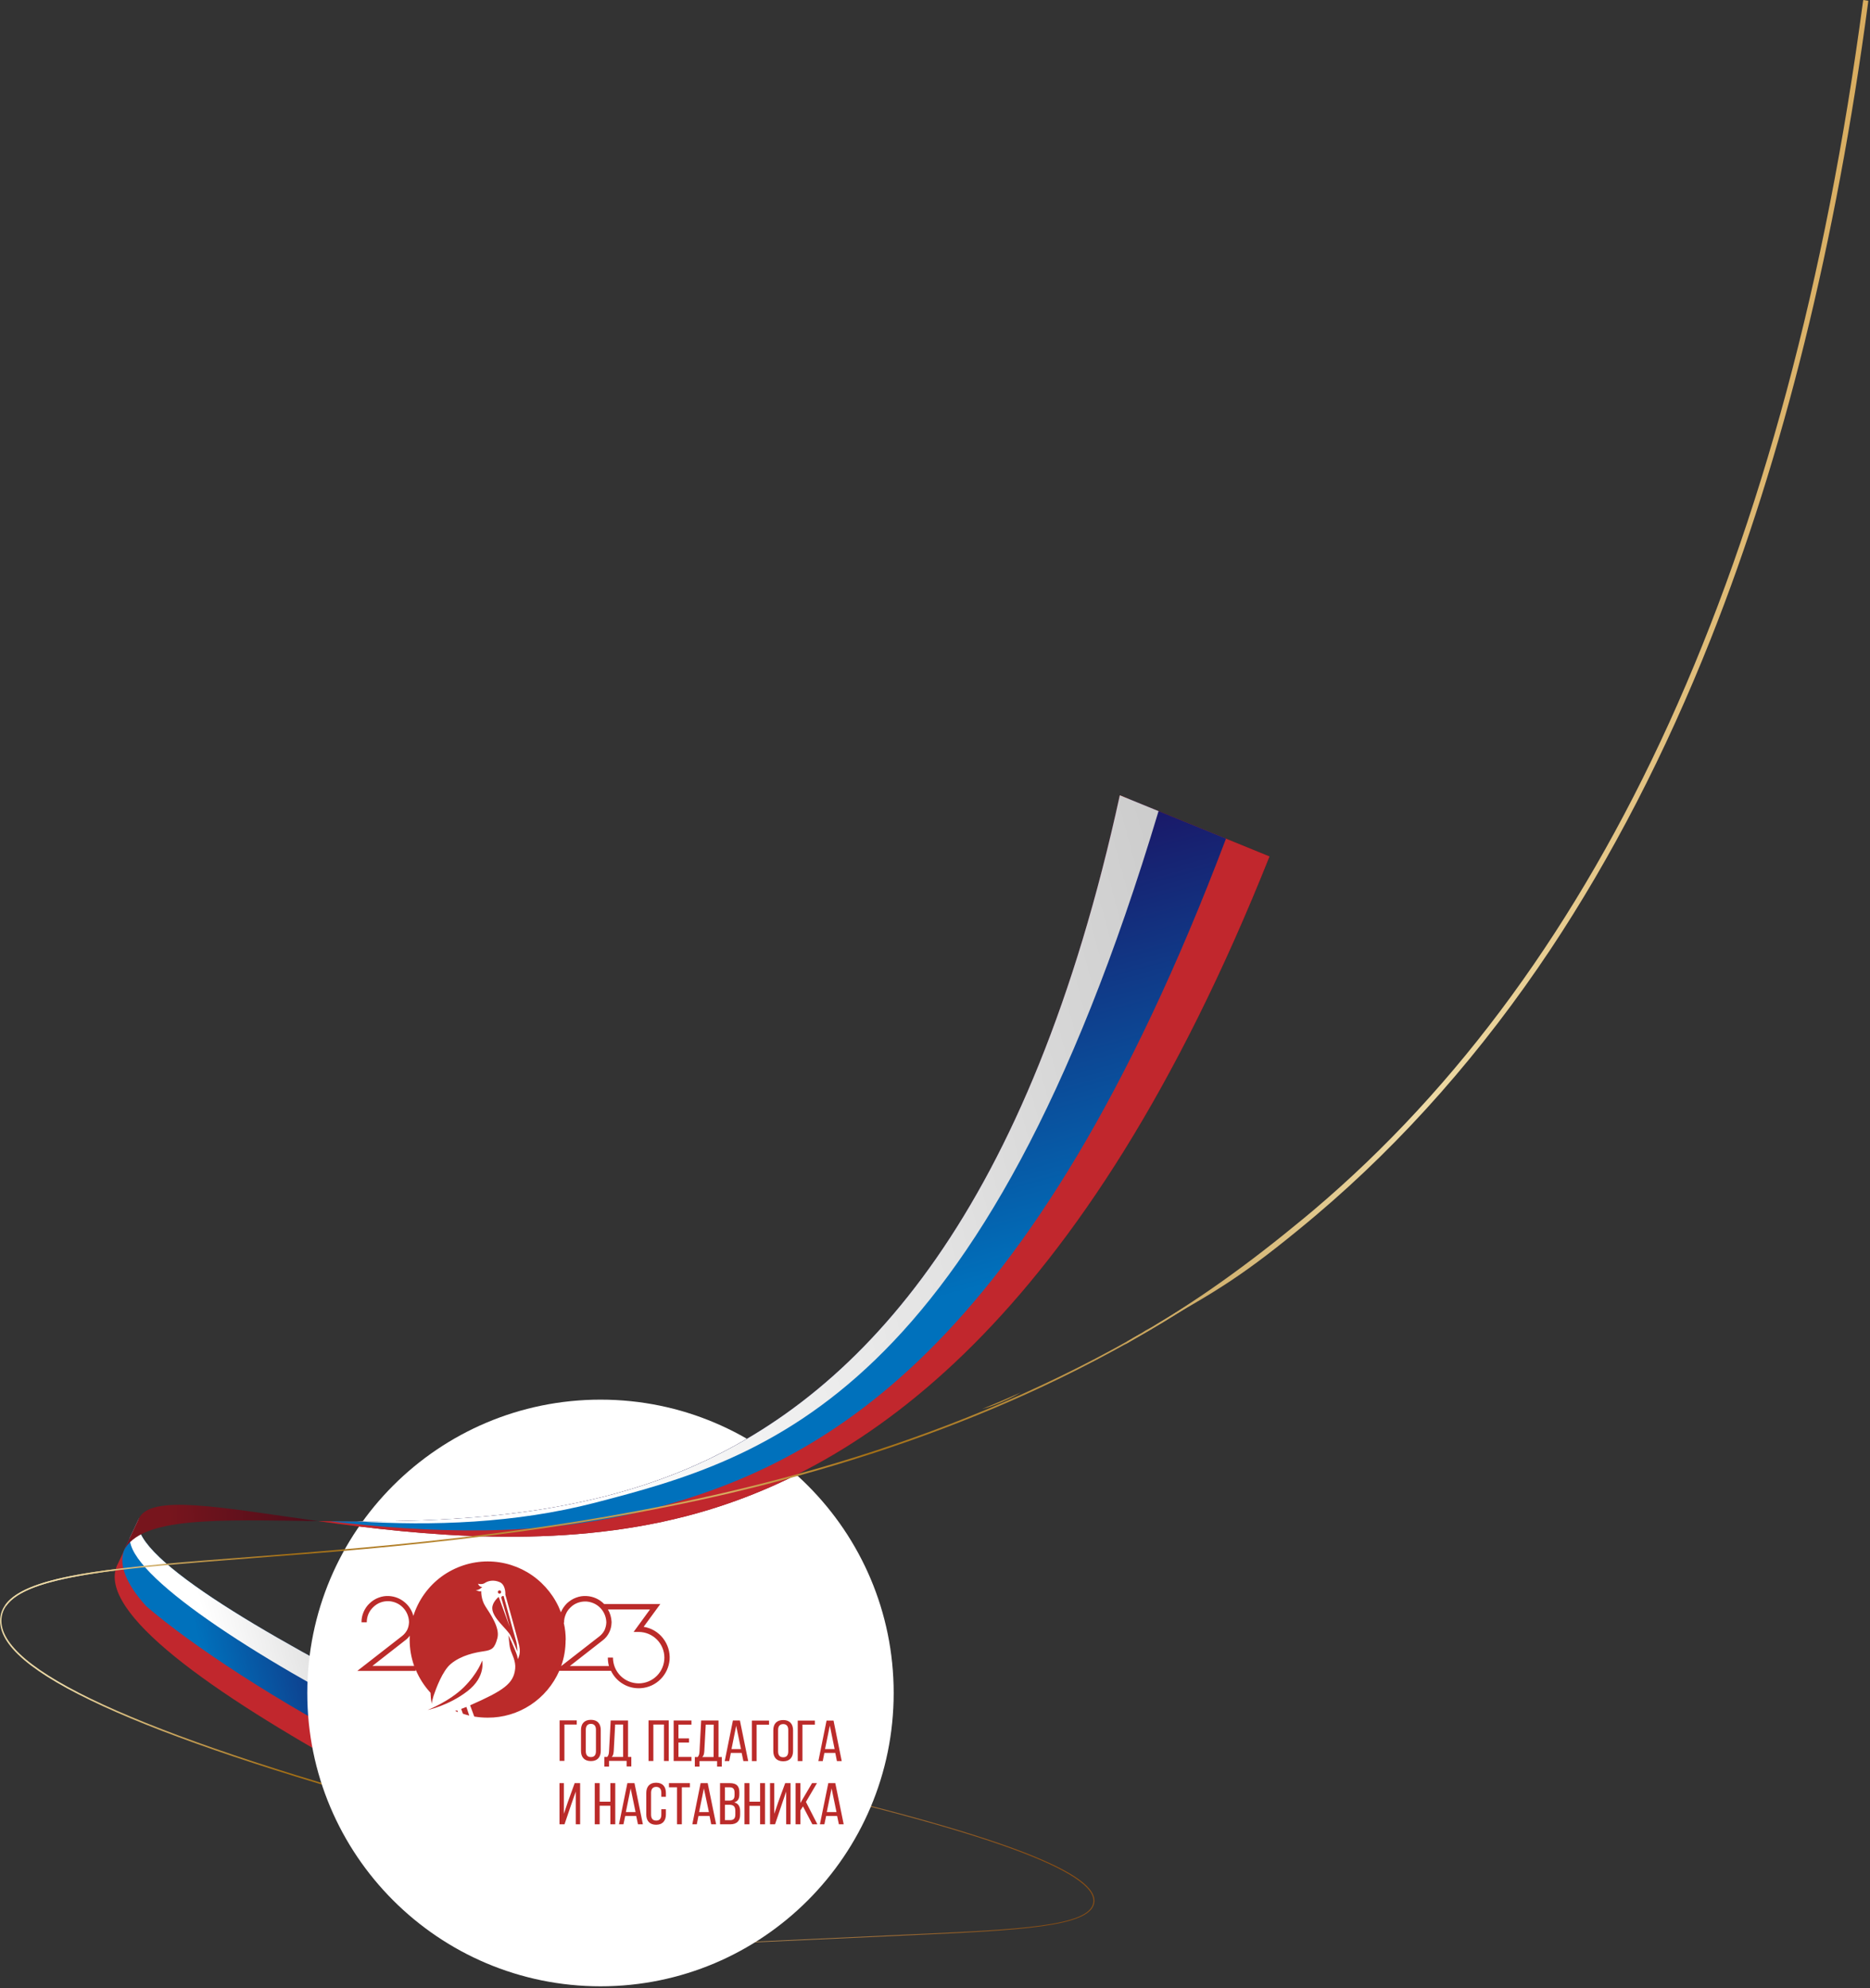 <?xml version="1.0" encoding="UTF-8"?> <svg xmlns="http://www.w3.org/2000/svg" width="1051" height="1117" viewBox="0 0 1051 1117" fill="none"><rect x="0" y="0" width="1051" height="1117" fill="#333333" stroke="none"/> <path d="M512.642 1086.83C572.631 1084.13 612.317 1082.29 614.464 1069.1C617.347 1051.93 552.818 1028.44 422.719 999.301C422.678 999.137 422.638 998.953 422.597 998.749C492.461 1014.39 543.863 1028.56 575.575 1040.77C603.484 1051.62 616.365 1060.88 615.016 1069.17C612.746 1082.72 572.937 1084.56 512.642 1087.32C233.962 1100.13 148.356 1103.76 512.642 1086.83Z" fill="url(#paint0_linear_70_2)"></path> <path d="M551.959 791.696C554.127 791.082 556.274 790.387 558.4 789.61C563.675 787.709 568.766 785.194 573.735 782.372C566.578 785.562 559.32 788.67 551.959 791.696Z" fill="url(#paint1_linear_70_2)"></path> <path d="M1047.21 -7.62939e-05L1047.02 1.165C1005.37 313.562 901.405 541.987 738.122 680.06C736.282 681.614 734.441 683.147 732.601 684.66C702.545 709.502 671.954 732.004 636.5 752C636.377 753.411 633.233 754.831 631.822 755.751C628.878 757.714 646.862 745.496 644 747.5C684.238 725.847 700.705 715.084 734.503 687.114C736.302 685.641 738.081 684.149 739.839 682.636C788.91 641.11 833.196 590.873 871.533 533.277C905.76 481.752 936.061 423.113 961.516 358.953C1002.18 256.456 1031.93 136.233 1049.91 1.656L1050.03 0.429L1047.21 -7.62939e-05Z" fill="url(#paint2_linear_70_2)"></path> <path d="M1048.07 1.35C1006.35 314.053 902.264 542.723 738.735 680.98C736.936 682.534 735.096 684.088 733.215 685.642C701.441 711.894 668.012 734.344 633.662 753.605C633.417 754.218 632.988 754.77 632.436 755.261C668.871 734.896 702.852 711.772 733.828 686.194C735.627 684.681 737.427 683.188 739.226 681.716C788.235 640.251 832.46 590.076 870.674 532.602C904.901 481.139 935.141 422.561 960.535 358.524C1001.2 256.027 1030.89 135.926 1048.86 1.472L1048.07 1.35Z" fill="url(#paint3_linear_70_2)"></path> <path d="M0.833 909.588C2.06 892.965 30.398 886.034 76.77 881.066C76.689 880.82 76.627 880.555 76.586 880.268C29.908 885.237 1.324 892.352 0.097 909.527C-1.007 924.248 17.947 940.319 58.001 958.72C96.951 976.631 156.142 996.505 234.594 1018.1L234.717 1017.3C77.384 973.932 -1.191 937.804 0.833 909.588Z" fill="url(#paint4_linear_70_2)"></path> <mask id="mask0_70_2" style="mask-type:luminance" maskUnits="userSpaceOnUse" x="52" y="843" width="149" height="162"> <path d="M185.296 927.463C177.273 936.013 200.514 1004.21 200.514 1004.21L91.136 939.816L52.29 884.299L64.269 854.813L73.863 843.46C73.863 843.46 193.326 918.906 185.296 927.463Z" fill="white"></path> </mask> <g mask="url(#mask0_70_2)"> <path d="M224.78 968.78C142.587 927.07 65.423 882.109 73.949 862.296L66.466 878.183C66.179 878.674 65.934 879.164 65.73 879.655C54.566 905.969 118.481 950.869 201.349 996.628L224.78 968.78Z" fill="#C1272D"></path> <path d="M211.04 984.667L229.074 959.395C146.819 917.685 69.716 872.724 78.243 852.911L70.698 868.798C70.453 869.289 70.228 869.78 70.023 870.27C66.282 879.103 71.005 890.083 82.107 902.412C107.194 924.125 157.247 957.248 211.04 984.667Z" fill="url(#paint5_linear_70_2)"></path> <path d="M220.118 970.375L229.074 959.395C146.819 917.685 69.716 872.724 78.243 852.911L72.967 864.075C72.047 884.93 142.219 930.811 220.118 970.375Z" fill="url(#paint6_linear_70_2)"></path> </g> <path d="M502.275 951.237C502.275 1042.26 428.485 1116.05 337.52 1116.05C246.494 1116.05 172.704 1042.26 172.704 951.237C172.704 860.211 246.494 786.421 337.52 786.421C428.485 786.421 502.275 860.211 502.275 951.237Z" fill="white"></path> <path fill-rule="evenodd" clip-rule="evenodd" d="M337.643 972.031V983.808C337.643 987.243 335.802 989.512 332.122 989.512C328.38 989.512 326.54 987.243 326.54 983.808V972.031C326.54 968.535 328.38 966.327 332.122 966.327C335.802 966.327 337.643 968.535 337.643 972.031ZM332.122 987.243C334.085 987.243 334.944 986.016 334.944 983.931V971.908C334.944 969.823 334.024 968.596 332.122 968.596C330.159 968.596 329.239 969.823 329.239 971.908V983.931C329.239 986.016 330.098 987.243 332.122 987.243ZM445.721 972.154V983.931C445.721 987.366 443.881 989.635 440.201 989.635C436.459 989.635 434.619 987.366 434.619 983.931V972.154C434.619 968.657 436.459 966.449 440.201 966.449C443.881 966.449 445.721 968.719 445.721 972.154ZM443.022 972.031C443.022 969.946 442.102 968.719 440.201 968.719C438.238 968.719 437.318 969.946 437.318 972.031V984.053C437.318 986.139 438.176 987.366 440.201 987.366C442.163 987.366 443.022 986.139 443.022 984.053V972.031ZM367.208 989.451H364.509V966.633H375.856V989.451H373.158V968.964H367.208V989.451ZM374.262 1007.48V1009.57H371.685V1007.36C371.685 1005.28 370.765 1003.99 368.803 1003.99C366.84 1003.99 365.92 1005.28 365.92 1007.36V1019.57C365.92 1021.65 366.778 1022.94 368.803 1022.94C370.827 1022.94 371.685 1021.65 371.685 1019.57V1016.56H374.262V1019.45C374.262 1022.94 372.483 1025.27 368.741 1025.27C365 1025.27 363.221 1022.94 363.221 1019.45V1007.48C363.221 1003.99 365 1001.66 368.741 1001.66C372.544 1001.66 374.262 1003.99 374.262 1007.48ZM316.91 1019.14L319.057 1012.76L322.983 1001.9H326.05V1025.03H323.596V1006.63L320.897 1014.35L317.278 1025.03H314.457V1001.9H316.91V1019.14ZM337.029 1012.33H343.04V1001.9H345.801V1025.03H343.04V1014.6H337.029V1025.03H334.269V1001.9H337.029V1012.33ZM356.596 1001.9L361.319 1025.03H358.559L357.578 1020.37H351.382L350.401 1025.03H347.886L352.609 1001.9H356.596ZM357.21 1018.16L354.449 1004.85L351.75 1018.16H357.21ZM380.518 1004.23H375.979V1001.9H387.756V1004.23H383.217V1025.03H380.518V1004.23ZM397.754 1001.9L402.477 1025.03H399.717L398.797 1020.37H392.541L391.62 1025.03H389.106L393.767 1001.9H397.754ZM398.429 1018.16L395.607 1004.85L392.909 1018.16H398.429ZM415.542 1008.1C415.542 1010.55 414.806 1012.09 412.66 1012.7C415.052 1013.31 415.972 1015.09 415.972 1017.67V1019.63C415.972 1023.06 414.193 1025.03 410.329 1025.03H404.686V1001.9H410.206C414.009 1001.9 415.542 1003.62 415.542 1006.99V1008.1ZM410.145 1004.23H407.446V1011.72H409.531C411.739 1011.72 412.844 1011.04 412.844 1008.65V1007.3C412.844 1005.28 412.107 1004.23 410.145 1004.23ZM410.329 1022.7C412.353 1022.7 413.273 1021.72 413.273 1019.57V1017.48C413.273 1014.91 412.169 1014.05 409.838 1014.05H407.446V1022.7H410.329ZM427.197 1001.9H429.957V1025.03H427.197V1014.66H421.186V1025.03H418.425V1001.9H421.186V1012.33H427.197V1001.9ZM435.171 1019.14L437.318 1012.76L441.305 1001.9H444.31V1025.03H441.857V1006.63L439.219 1014.35L435.6 1025.03H432.779V1001.9H435.171V1019.14ZM452.959 1012.45L459.399 1025.03H456.578L451.303 1014.97L449.831 1017.24V1025.03H447.132V1001.9H449.831V1013.07L456.394 1001.9H459.154L452.959 1012.45ZM465.533 1001.9H469.459L474.182 1025.03H471.483L470.502 1020.37H464.307L463.325 1025.03H460.81L465.533 1001.9ZM467.373 1004.85L464.675 1018.16H470.134L467.373 1004.85ZM378.617 966.695H388.615V969.025H381.316V976.754H387.265V979.085H381.316V987.182H388.615V989.451H378.617V966.695ZM405.667 987.243V992.579H403.029V989.512H393.154V992.579H390.516V987.243H392.111C392.909 986.384 393.093 985.341 393.154 983.931L394.074 966.695H403.827V987.243H405.667ZM394.687 987.243H401.067L401.128 969.025H396.65L395.853 983.869C395.73 985.525 395.485 986.507 394.687 987.243ZM420.511 989.512H417.812L416.831 984.912H410.758L409.838 989.512H407.323L411.923 966.695H415.849L420.511 989.512ZM416.463 982.765L413.764 969.639L411.126 982.765H416.463ZM425.234 989.512H422.596V966.756H432.227V969.087H425.234V989.512ZM450.996 989.512H448.359V966.756H457.989V969.025H450.996V989.512ZM469.459 984.912H463.325L462.405 989.512H459.952L464.552 966.756H468.478L473.078 989.512H470.379L469.459 984.912ZM469.091 982.765L466.392 969.577L463.693 982.765H469.091ZM324.148 968.964H317.217V989.39H314.518V966.633H324.148V968.964ZM342.304 992.579H339.667V987.182H341.262C342.059 986.323 342.243 985.28 342.304 983.869L343.224 966.695H352.977V987.182H354.817V992.518H352.18V989.39H342.304V992.579ZM344.942 983.869C344.819 985.464 344.574 986.446 343.838 987.182H350.217V968.964H345.739L344.942 983.869ZM232.324 907.932C235.146 899.038 240.728 891.31 248.211 885.789C255.756 880.33 264.834 877.324 274.096 877.324C283.051 877.324 291.823 880.085 299.122 885.176C306.483 890.328 312.126 897.566 315.254 905.908C315.99 904.007 317.217 902.289 318.689 900.817C320.161 899.468 321.879 898.363 323.719 897.689C325.62 896.953 327.644 896.646 329.607 896.769C333.41 896.953 336.906 898.548 339.544 901.246H371.133L361.749 914.066C366.042 914.741 369.907 917.01 372.606 920.445C375.304 923.88 376.654 928.174 376.347 932.529C375.979 936.7 374.2 940.564 371.256 943.509C368.312 946.453 364.447 948.232 360.276 948.538C356.842 948.784 353.345 948.048 350.34 946.269C347.334 944.551 344.88 941.914 343.408 938.786H314.334C310.899 946.637 305.256 953.323 298.141 957.985C291.025 962.646 282.683 965.161 274.096 965.1C271.561 965.1 269.046 964.895 266.551 964.486L264.22 958.169C282.99 949.888 288.694 946.024 289.553 937.559C289.983 933.388 287.713 929.339 287.222 927.806C286.609 926.15 286.302 924.371 286.18 922.654C286.057 921.345 285.893 920.057 285.689 918.789C285.689 918.789 286.548 920.568 287.222 921.979C287.263 922.02 287.304 922.081 287.345 922.163C289.001 925.904 290.351 929.217 290.596 930.198C291.025 931.793 290.964 932.222 290.964 932.222C290.964 932.222 292.927 929.646 291.823 924.678C290.657 919.709 284.033 896.033 284.033 896.033C284.033 896.033 284.401 890.574 280.904 888.979C277.408 887.445 274.28 888.243 272.562 889.408C270.845 890.574 268.637 889.837 268.637 889.837C268.841 890.328 269.127 890.758 269.495 891.126C269.986 891.494 270.477 891.678 271.029 891.739C270.456 892.271 269.843 892.72 269.189 893.088C268.637 893.334 268.023 893.456 267.41 893.456C267.41 893.456 268.943 894.07 269.618 894.131C270.354 894.131 270.477 894.008 270.477 894.008C270.477 894.008 270.232 898.609 272.869 902.657C275.445 906.706 281.088 914.557 279.555 920.384C278.022 926.211 276.488 927.131 271.826 927.806C267.226 928.481 259.375 929.953 253.425 934.86C248.702 938.724 245.021 948.845 243.672 952.832C242.629 956.39 242.629 957.371 242.629 957.371C242.261 955.286 242.036 953.2 241.955 951.115C238.397 947.25 235.575 942.834 233.612 938.049V938.847H200.796L226.007 919.219C227.172 918.299 228.153 917.133 228.828 915.845C229.503 914.496 229.81 913.023 229.871 911.551C229.871 911.429 229.871 911.285 229.871 911.122C229.748 908.178 228.521 905.295 226.436 903.209C224.35 901.062 221.529 899.836 218.585 899.652C216.928 899.59 215.334 899.836 213.861 900.388C212.328 900.94 210.979 901.86 209.813 902.964C208.648 904.068 207.666 905.417 207.053 906.89C206.44 908.362 206.133 909.956 206.133 911.551H203.189C203.127 909.527 203.557 907.564 204.354 905.724C205.151 903.884 206.256 902.228 207.728 900.878C209.2 899.468 210.917 898.363 212.757 897.689C214.659 896.953 216.683 896.646 218.646 896.769C221.836 896.953 224.841 898.118 227.295 900.142C229.748 902.105 231.527 904.865 232.324 907.932ZM259.191 960.193C260.131 959.866 261.113 959.498 262.135 959.089L263.73 963.934C262.544 963.648 261.358 963.301 260.172 962.892L259.191 960.193ZM270.968 933.02C270.968 933.02 273.237 942.098 262.748 950.195C252.198 958.353 240.36 960.806 240.36 960.806C240.36 960.806 252.566 956.022 260.663 948.048C268.698 940.074 270.968 933.02 270.968 933.02ZM281.763 897.934C281.518 896.769 282.745 896.707 282.99 896.707H283.051C283.051 896.707 289.124 919.035 289.983 921.733C290.841 924.494 290.719 927.929 290.719 927.929C290.719 927.929 288.756 922.408 286.854 918.851C284.953 915.232 276.672 909.036 276.672 903.577C276.672 900.081 280.291 897.259 280.291 897.259L286.486 914.127C286.486 914.127 282.07 899.161 281.763 897.934ZM279.862 894.131C279.903 894.049 279.984 893.968 280.107 893.886C280.189 893.763 280.271 893.681 280.352 893.64C280.475 893.6 280.598 893.579 280.72 893.579C280.843 893.579 280.966 893.6 281.088 893.64C281.211 893.681 281.313 893.763 281.395 893.886C281.477 893.968 281.538 894.049 281.579 894.131C281.62 894.254 281.641 894.377 281.641 894.499C281.641 894.622 281.62 894.745 281.579 894.867C281.538 894.99 281.477 895.092 281.395 895.174C281.313 895.256 281.211 895.317 281.088 895.358C280.966 895.399 280.843 895.419 280.72 895.419C280.475 895.419 280.23 895.358 280.107 895.174C279.923 894.99 279.8 894.745 279.8 894.499C279.8 894.377 279.821 894.254 279.862 894.131ZM209.322 936.025H232.754C231.098 931.302 230.239 926.334 230.239 921.365C230.239 920.588 230.259 919.812 230.3 919.035C229.605 920.016 228.767 920.875 227.785 921.611L209.322 936.025ZM320.284 936.087H342.243C341.814 934.553 341.63 932.958 341.63 931.364H344.512C344.512 935.228 346.046 938.908 348.745 941.607C351.444 944.306 355.124 945.839 358.988 945.839C362.791 945.839 366.472 944.306 369.171 941.607C371.869 938.908 373.403 935.228 373.403 931.364C373.403 927.561 371.869 923.88 369.171 921.181C366.472 918.483 362.791 916.949 358.988 916.949H356.105L365.306 904.313H341.691C342.918 906.399 343.592 908.791 343.715 911.183C343.715 911.388 343.715 911.572 343.715 911.735C343.654 913.698 343.224 915.538 342.366 917.256C341.507 919.035 340.28 920.507 338.747 921.672L320.284 936.087ZM317.892 921.427C317.892 926.457 317.094 931.425 315.377 936.148L336.907 919.403C338.072 918.483 339.053 917.317 339.728 916.029C340.341 914.68 340.709 913.207 340.771 911.735C340.771 911.613 340.771 911.469 340.771 911.306C340.648 908.362 339.421 905.479 337.336 903.393C335.25 901.246 332.429 900.02 329.423 899.836C327.828 899.774 326.234 900.02 324.7 900.572C323.228 901.124 321.817 901.982 320.652 903.148C319.486 904.252 318.566 905.54 317.953 907.074C317.34 908.546 316.971 910.14 317.033 911.735H316.849C317.585 914.925 317.953 918.176 317.953 921.427H317.892ZM255.756 961.358C256.165 961.235 256.574 961.113 256.982 960.99L257.35 962.033C256.819 961.828 256.287 961.603 255.756 961.358Z" fill="#BB2B2A"></path> <path d="M385.732 851.869C483.199 826.598 608.636 744.22 713.525 481.201L629.369 446.851C578.765 678.588 485.714 782.863 386.836 825.064C316.726 854.997 239.624 855.427 178.899 854.691C237.232 862.726 313.169 870.7 385.732 851.869Z" fill="url(#paint7_linear_70_2)"></path> <path d="M385.732 851.869C483.199 826.598 608.636 744.22 713.525 481.201L629.369 446.851C578.765 678.588 485.714 782.863 386.836 825.064C316.726 854.997 239.624 855.427 178.899 854.691C237.232 862.726 313.169 870.7 385.732 851.869Z" fill="#C1272D"></path> <path d="M689.051 471.202L634.521 448.936L629.185 447.832C578.519 678.894 485.592 782.925 386.837 825.064C319.18 853.954 245.022 855.365 185.278 854.752C238.888 861.008 302.742 864.259 364.141 848.373C460.565 823.347 579.133 761.824 689.051 471.202Z" fill="url(#paint8_linear_70_2)"></path> <path d="M178.899 854.691C123.878 847.023 84.034 839.142 77.9 853.556C77.859 853.638 77.441 854.434 77.4 854.556L69.4 871.556C79.03 851.989 122.59 853.955 178.899 854.691Z" fill="url(#paint9_linear_70_2)"></path> <path d="M651.144 455.745L629.369 446.851C578.765 678.588 485.714 782.863 386.837 825.064C324.823 851.501 257.29 854.936 200.49 854.813C243.059 857.389 289.308 855.979 334.27 844.386C431 819.298 552.512 784.519 651.144 455.745Z" fill="url(#paint10_linear_70_2)"></path> <path d="M1048.07 1.35C1006.35 314.053 902.264 542.723 738.735 680.98C736.936 682.534 735.096 684.088 733.215 685.642C633.846 767.835 518.53 812.49 409.593 838.129C363.16 849.047 317.892 856.469 275.507 861.867C225.823 868.185 180.064 871.743 141.053 874.748C67.201 880.391 15.432 884.44 2.98 901.737C3.144 901.942 3.287 902.167 3.409 902.412C15.37 885.237 67.079 881.25 141.114 875.546C179.635 872.601 225.516 869.105 275.323 862.787C318.198 857.328 363.957 849.845 410.574 838.927C415.686 837.7 420.797 836.453 425.909 835.185C483.751 820.648 537.668 801.755 586.309 778.938C640.532 753.482 690.155 722.322 733.828 686.194C735.627 684.681 737.427 683.188 739.226 681.716C788.235 640.251 832.46 590.076 870.674 532.602C904.901 481.139 935.141 422.561 960.535 358.524C1001.2 256.027 1030.89 135.926 1048.86 1.472L1048.07 1.35Z" fill="url(#paint11_linear_70_2)"></path> <defs> <linearGradient id="paint0_linear_70_2" x1="-254.273" y1="1121.06" x2="597.044" y2="967.221" gradientUnits="userSpaceOnUse"> <stop stop-color="#D8AD5F"></stop> <stop offset="0.284" stop-color="#F0E2B4"></stop> <stop offset="0.463" stop-color="#F0E2B4"></stop> <stop offset="0.969" stop-color="#8B4F14"></stop> </linearGradient> <linearGradient id="paint1_linear_70_2" x1="-1.007" y1="782.372" x2="1050.03" y2="782.372" gradientUnits="userSpaceOnUse"> <stop offset="0.033" stop-color="#EDDAA6"></stop> <stop offset="0.154" stop-color="#A46F14"></stop> <stop offset="0.39" stop-color="#D8AC5F"></stop> <stop offset="0.466" stop-color="#A46F14"></stop> <stop offset="0.758" stop-color="#EDDAA6"></stop> <stop offset="1" stop-color="#D8AC5F"></stop> </linearGradient> <linearGradient id="paint2_linear_70_2" x1="-1.007" y1="-7.62939e-05" x2="1050.03" y2="-7.62939e-05" gradientUnits="userSpaceOnUse"> <stop offset="0.033" stop-color="#EDDAA6"></stop> <stop offset="0.154" stop-color="#A46F14"></stop> <stop offset="0.39" stop-color="#D8AC5F"></stop> <stop offset="0.466" stop-color="#A46F14"></stop> <stop offset="0.758" stop-color="#EDDAA6"></stop> <stop offset="1" stop-color="#D8AC5F"></stop> </linearGradient> <linearGradient id="paint3_linear_70_2" x1="0.036" y1="1.35" x2="1048.86" y2="1.35" gradientUnits="userSpaceOnUse"> <stop offset="0.033" stop-color="#EDDAA6"></stop> <stop offset="0.154" stop-color="#A46F14"></stop> <stop offset="0.39" stop-color="#D8AC5F"></stop> <stop offset="0.466" stop-color="#A46F14"></stop> <stop offset="0.758" stop-color="#EDDAA6"></stop> <stop offset="1" stop-color="#D8AC5F"></stop> </linearGradient> <linearGradient id="paint4_linear_70_2" x1="0.036" y1="880.268" x2="1048.86" y2="880.268" gradientUnits="userSpaceOnUse"> <stop offset="0.033" stop-color="#EDDAA6"></stop> <stop offset="0.154" stop-color="#A46F14"></stop> <stop offset="0.39" stop-color="#D8AC5F"></stop> <stop offset="0.466" stop-color="#A46F14"></stop> <stop offset="0.758" stop-color="#EDDAA6"></stop> <stop offset="1" stop-color="#D8AC5F"></stop> </linearGradient> <linearGradient id="paint5_linear_70_2" x1="62.785" y1="857.082" x2="192.148" y2="822.242" gradientUnits="userSpaceOnUse"> <stop offset="0.227" stop-color="#0071BC"></stop> <stop offset="1" stop-color="#1B1464"></stop> </linearGradient> <linearGradient id="paint6_linear_70_2" x1="70.085" y1="855.12" x2="192.148" y2="822.242" gradientUnits="userSpaceOnUse"> <stop offset="0.227" stop-color="white"></stop> <stop offset="1" stop-color="#CCCCCC"></stop> </linearGradient> <linearGradient id="paint7_linear_70_2" x1="303.723" y1="863.155" x2="289.308" y2="458.996" gradientUnits="userSpaceOnUse"> <stop offset="0.227" stop-color="#77151D"></stop> <stop offset="1" stop-color="#4C0C1A"></stop> </linearGradient> <linearGradient id="paint8_linear_70_2" x1="395.608" y1="839.908" x2="312.924" y2="532.97" gradientUnits="userSpaceOnUse"> <stop offset="0.227" stop-color="#0071BC"></stop> <stop offset="1" stop-color="#1B1464"></stop> </linearGradient> <linearGradient id="paint9_linear_70_2" x1="69.839" y1="846.717" x2="178.47" y2="842.791" gradientUnits="userSpaceOnUse"> <stop offset="0.227" stop-color="#77151D"></stop> <stop offset="1" stop-color="#4C0C1A"></stop> </linearGradient> <linearGradient id="paint10_linear_70_2" x1="127.068" y1="582.164" x2="647.402" y2="442.005" gradientUnits="userSpaceOnUse"> <stop offset="0.227" stop-color="white"></stop> <stop offset="1" stop-color="#CCCCCC"></stop> </linearGradient> <linearGradient id="paint11_linear_70_2" x1="0.036" y1="1.35" x2="1048.86" y2="1.35" gradientUnits="userSpaceOnUse"> <stop offset="0.033" stop-color="#EDDAA6"></stop> <stop offset="0.154" stop-color="#A46F14"></stop> <stop offset="0.39" stop-color="#D8AC5F"></stop> <stop offset="0.466" stop-color="#A46F14"></stop> <stop offset="0.758" stop-color="#EDDAA6"></stop> <stop offset="1" stop-color="#D8AC5F"></stop> </linearGradient> </defs> </svg> 